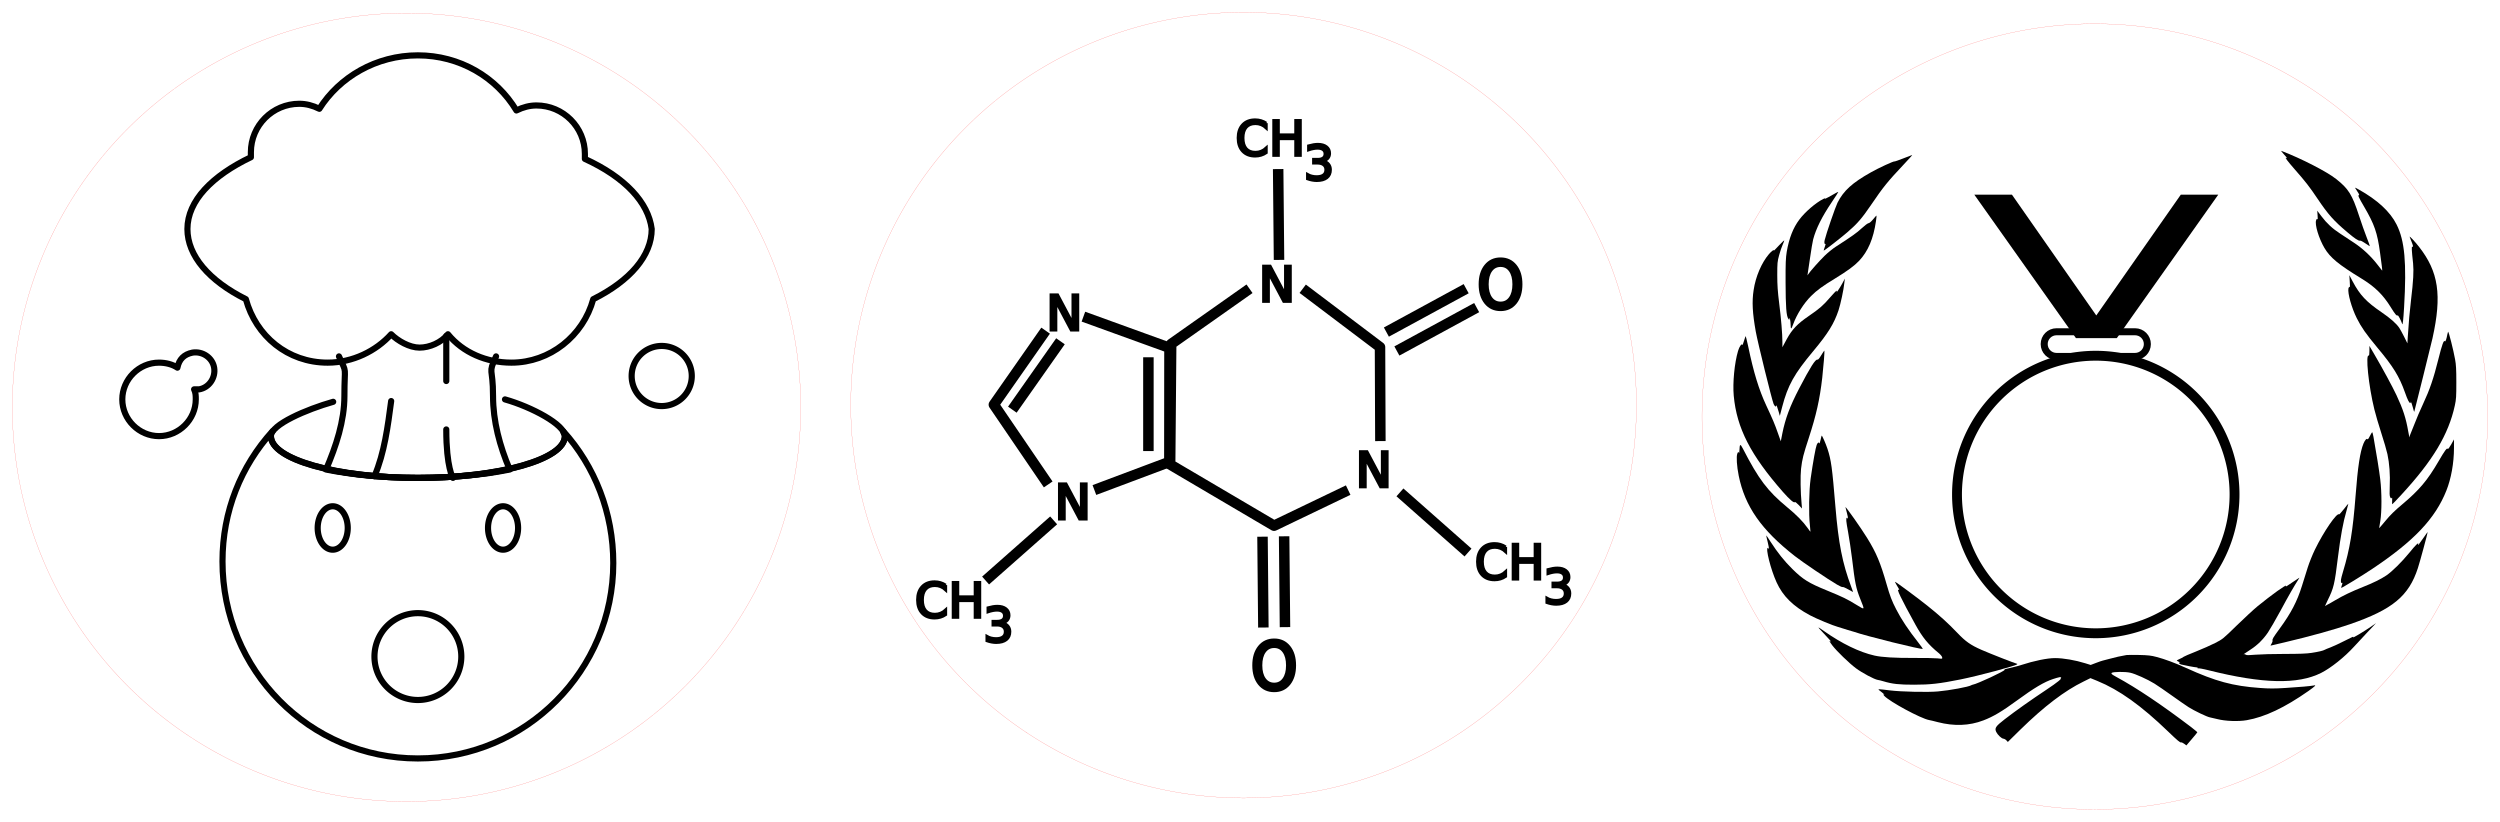 <?xml version="1.0" encoding="UTF-8" standalone="no"?>
<!-- Created with Inkscape (http://www.inkscape.org/) -->

<svg
   xmlns:dc="http://purl.org/dc/elements/1.1/"
   xmlns:cc="http://creativecommons.org/ns#"
   xmlns:rdf="http://www.w3.org/1999/02/22-rdf-syntax-ns#"
   xmlns:svg="http://www.w3.org/2000/svg"
   xmlns="http://www.w3.org/2000/svg"
   xmlns:sodipodi="http://sodipodi.sourceforge.net/DTD/sodipodi-0.dtd"
   xmlns:inkscape="http://www.inkscape.org/namespaces/inkscape"
   id="svg11097"
   version="1.1"
   viewBox="0 0 203.73 66.968"
   height="66.968mm"
   width="203.73mm"
   inkscape:version="0.92.3 (2405546, 2018-03-11)"
   sodipodi:docname="trio.svg">
  <defs
     id="defs11091" />
  <sodipodi:namedview
     inkscape:window-maximized="1"
     inkscape:window-y="-8"
     inkscape:window-x="-8"
     inkscape:window-height="705"
     inkscape:window-width="1366"
     inkscape:snap-global="false"
     showgrid="false"
     inkscape:current-layer="layer1"
     inkscape:document-units="mm"
     inkscape:cy="245.51485"
     inkscape:cx="346.91393"
     inkscape:zoom="0.9899495"
     inkscape:pageshadow="2"
     inkscape:pageopacity="0.0"
     borderopacity="1.0"
     bordercolor="#666666"
     pagecolor="#ffffff"
     id="base"
     fit-margin-left="1"
     fit-margin-top="1"
     fit-margin-right="1"
     fit-margin-bottom="1" />
  <g
     inkscape:label="Calque 1"
     inkscape:groupmode="layer"
     id="layer1"
     transform="translate(69.973,-231.938)"
     style="display:inline">
    <path
       style="opacity:1;fill:none;fill-opacity:1;stroke:#000000;stroke-width:0.854;stroke-linecap:butt;stroke-linejoin:round;stroke-miterlimit:4;stroke-dasharray:none;stroke-dashoffset:0;stroke-opacity:1"
       inkscape:transform-center-x="0.88154128"
       inkscape:transform-center-y="-0.0032428612"
       d="m 18.316,257.743 7.013,2.54 -0.01,9.296 -6.107,2.292 m -3.765,-0.456 -4.429,-6.5 4.218,-6.032"
       id="path11646"
       inkscape:connector-curvature="0"
       sodipodi:nodetypes="ccccccc" />
    <path
       style="opacity:1;fill:none;fill-opacity:1;stroke:#000000;stroke-width:0.854;stroke-linecap:butt;stroke-linejoin:round;stroke-miterlimit:4;stroke-dasharray:none;stroke-dashoffset:0;stroke-opacity:1"
       d="m 36.188,255.469 6.299,4.757 0.03,7.657 m -2.624,3.993 -6.041,2.901 -8.467,-4.985 0.084,-9.825 6.383,-4.498"
       id="path11696"
       inkscape:connector-curvature="0"
       sodipodi:nodetypes="cccccccc" />
    <g
       aria-label="N"
       style="font-style:normal;font-variant:normal;font-weight:normal;font-stretch:normal;font-size:3.915px;line-height:1.25;font-family:sans-serif;-inkscape-font-specification:sans-serif;letter-spacing:0px;word-spacing:0px;fill:#000000;fill-opacity:1;stroke:#000000;stroke-width:0.256;stroke-miterlimit:4;stroke-dasharray:none;stroke-opacity:1"
       id="text11705">
      <path
         d="m 33.009,253.636 h 0.52 l 1.265,2.388 v -2.388 h 0.375 v 2.854 h -0.52 l -1.265,-2.388 v 2.388 h -0.375 z"
         style="fill:#000000;fill-opacity:1;stroke:#000000;stroke-width:0.256;stroke-miterlimit:4;stroke-dasharray:none;stroke-opacity:1"
         id="path6960"
         inkscape:connector-curvature="0" />
    </g>
    <g
       aria-label="N"
       style="font-style:normal;font-variant:normal;font-weight:normal;font-stretch:normal;font-size:3.915px;line-height:1.25;font-family:sans-serif;-inkscape-font-specification:sans-serif;letter-spacing:0px;word-spacing:0px;fill:#000000;fill-opacity:1;stroke:#000000;stroke-width:0.256;stroke-miterlimit:4;stroke-dasharray:none;stroke-opacity:1"
       id="text11705-4">
      <path
         d="m 40.899,268.752 h 0.52 l 1.265,2.388 v -2.388 h 0.375 v 2.854 H 42.539 l -1.265,-2.388 v 2.388 h -0.375 z"
         style="fill:#000000;fill-opacity:1;stroke:#000000;stroke-width:0.256;stroke-miterlimit:4;stroke-dasharray:none;stroke-opacity:1"
         id="path6963"
         inkscape:connector-curvature="0" />
    </g>
    <path
       style="fill:none;stroke:#000000;stroke-width:0.854;stroke-linecap:butt;stroke-linejoin:miter;stroke-miterlimit:4;stroke-dasharray:none;stroke-opacity:1"
       d="m 43.006,259 6.502,-3.536"
       id="path11725"
       inkscape:connector-curvature="0" />
    <path
       style="fill:none;stroke:#000000;stroke-width:0.854;stroke-linecap:butt;stroke-linejoin:miter;stroke-miterlimit:4;stroke-dasharray:none;stroke-opacity:1"
       d="m 43.861,260.54 6.502,-3.536"
       id="path11725-1"
       inkscape:connector-curvature="0" />
    <g
       id="flowRoot11742"
       style="font-style:normal;font-variant:normal;font-weight:normal;font-stretch:normal;font-size:17.333px;line-height:1.25;font-family:sans-serif;-inkscape-font-specification:sans-serif;letter-spacing:0px;word-spacing:0px;fill:#000000;fill-opacity:1;stroke:#000000;stroke-width:1.134;stroke-miterlimit:4;stroke-dasharray:none;stroke-opacity:1"
       transform="matrix(0.278,0,0,0.307,23.313,249.48)"
       aria-label="O ">
      <path
         inkscape:connector-curvature="0"
         id="path872"
         d="m 104.311,13.152 q -1.862,0 -2.962,1.388 -1.092,1.388 -1.092,3.783 0,2.387 1.092,3.775 1.1,1.388 2.962,1.388 1.862,0 2.945,-1.388 1.092,-1.388 1.092,-3.775 0,-2.395 -1.092,-3.783 -1.083,-1.388 -2.945,-1.388 z m 0,-1.388 q 2.658,0 4.249,1.786 1.591,1.777 1.591,4.773 0,2.988 -1.591,4.773 -1.591,1.777 -4.249,1.777 -2.666,0 -4.266,-1.777 -1.591,-1.777 -1.591,-4.773 0,-2.996 1.591,-4.773 1.6,-1.786 4.266,-1.786 z" />
    </g>
    <path
       style="fill:none;stroke:#000000;stroke-width:0.854;stroke-linecap:butt;stroke-linejoin:miter;stroke-miterlimit:4;stroke-dasharray:none;stroke-opacity:1"
       d="m 44.111,272.064 5.547,4.901"
       id="path11725-7"
       inkscape:connector-curvature="0" />
    <g
       id="flowRoot11758"
       style="font-style:normal;font-variant:normal;font-weight:normal;font-stretch:normal;font-size:17.333px;line-height:1.25;font-family:sans-serif;-inkscape-font-specification:sans-serif;letter-spacing:0px;word-spacing:0px;fill:#000000;fill-opacity:1;stroke:#000000;stroke-width:1.002;stroke-miterlimit:4;stroke-dasharray:none;stroke-opacity:1"
       transform="matrix(0.226,0,0,0.226,27.035,250.056)"
       aria-label="CH">
      <path
         inkscape:connector-curvature="0"
         id="path888"
         d="m 113.695,117.013 v 1.803 q -0.863,-0.804 -1.845,-1.202 -0.973,-0.398 -2.074,-0.398 -2.167,0 -3.318,1.329 -1.151,1.32 -1.151,3.826 0,2.497 1.151,3.826 1.151,1.32 3.318,1.32 1.1,0 2.074,-0.398 0.982,-0.398 1.845,-1.202 v 1.786 q -0.897,0.609 -1.904,0.914 -0.999,0.305 -2.116,0.305 -2.869,0 -4.52,-1.752 -1.65,-1.76 -1.65,-4.799 0,-3.047 1.65,-4.799 1.65,-1.76 4.52,-1.76 1.134,0 2.133,0.305 1.007,0.296 1.887,0.897 z" />
      <path
         inkscape:connector-curvature="0"
         id="path890"
         d="m 116.352,116.04 h 1.71 v 5.18 h 6.212 v -5.18 h 1.71 v 12.636 h -1.71 v -6.018 h -6.212 v 6.018 h -1.71 z" />
    </g>
    <g
       aria-label="3"
       style="font-style:normal;font-variant:normal;font-weight:normal;font-stretch:normal;font-size:3.915px;line-height:1.25;font-family:sans-serif;-inkscape-font-specification:sans-serif;letter-spacing:0px;word-spacing:0px;fill:#000000;fill-opacity:1;stroke:#000000;stroke-width:0.226;stroke-miterlimit:4;stroke-dasharray:none;stroke-opacity:1"
       id="text11768">
      <path
         d="m 57.371,279.592 q 0.277,0.059 0.432,0.247 0.157,0.187 0.157,0.463 0,0.422 -0.291,0.654 -0.291,0.231 -0.826,0.231 -0.18,0 -0.371,-0.036 -0.189,-0.034 -0.392,-0.105 v -0.373 q 0.161,0.094 0.352,0.141 0.191,0.048 0.4,0.048 0.363,0 0.552,-0.143 0.191,-0.143 0.191,-0.417 0,-0.252 -0.178,-0.394 -0.176,-0.143 -0.491,-0.143 h -0.333 v -0.317 h 0.348 q 0.285,0 0.436,-0.113 0.151,-0.115 0.151,-0.329 0,-0.22 -0.157,-0.336 Q 57.197,278.55 56.907,278.55 q -0.159,0 -0.34,0.034 -0.182,0.034 -0.4,0.107 v -0.344 q 0.22,-0.061 0.411,-0.092 0.193,-0.031 0.363,-0.031 0.44,0 0.696,0.201 0.256,0.199 0.256,0.539 0,0.237 -0.136,0.401 -0.136,0.162 -0.386,0.226 z"
         style="stroke:#000000;stroke-width:0.226;stroke-miterlimit:4;stroke-dasharray:none;stroke-opacity:1"
         id="path6969"
         inkscape:connector-curvature="0" />
    </g>
    <path
       style="fill:none;stroke:#000000;stroke-width:0.854;stroke-linecap:butt;stroke-linejoin:miter;stroke-miterlimit:4;stroke-dasharray:none;stroke-opacity:1"
       d="m 32.981,283.076 -0.07,-7.402"
       id="path11725-4"
       inkscape:connector-curvature="0" />
    <path
       style="fill:none;stroke:#000000;stroke-width:0.854;stroke-linecap:butt;stroke-linejoin:miter;stroke-miterlimit:4;stroke-dasharray:none;stroke-opacity:1"
       d="m 34.743,283.044 -0.07,-7.402"
       id="path11725-1-9"
       inkscape:connector-curvature="0" />
    <g
       id="flowRoot11742-6"
       style="font-style:normal;font-variant:normal;font-weight:normal;font-stretch:normal;font-size:17.333px;line-height:1.25;font-family:sans-serif;-inkscape-font-specification:sans-serif;letter-spacing:0px;word-spacing:0px;fill:#000000;fill-opacity:1;stroke:#000000;stroke-width:1.134;stroke-miterlimit:4;stroke-dasharray:none;stroke-opacity:1"
       transform="matrix(0.278,0,0,0.307,4.866,280.534)"
       aria-label="O ">
      <path
         inkscape:connector-curvature="0"
         id="path885"
         d="m 104.311,13.152 q -1.862,0 -2.962,1.388 -1.092,1.388 -1.092,3.783 0,2.387 1.092,3.775 1.1,1.388 2.962,1.388 1.862,0 2.945,-1.388 1.092,-1.388 1.092,-3.775 0,-2.395 -1.092,-3.783 -1.083,-1.388 -2.945,-1.388 z m 0,-1.388 q 2.658,0 4.249,1.786 1.591,1.777 1.591,4.773 0,2.988 -1.591,4.773 -1.591,1.777 -4.249,1.777 -2.666,0 -4.266,-1.777 -1.591,-1.777 -1.591,-4.773 0,-2.996 1.591,-4.773 1.6,-1.786 4.266,-1.786 z" />
    </g>
    <g
       id="flowRoot11758-7"
       style="font-style:normal;font-variant:normal;font-weight:normal;font-stretch:normal;font-size:17.333px;line-height:1.25;font-family:sans-serif;-inkscape-font-specification:sans-serif;letter-spacing:0px;word-spacing:0px;fill:#000000;fill-opacity:1;stroke:#000000;stroke-width:1.002;stroke-miterlimit:4;stroke-dasharray:none;stroke-opacity:1"
       transform="matrix(0.226,0,0,0.226,7.527,215.526)"
       aria-label="CH">
      <path
         inkscape:connector-curvature="0"
         id="path875"
         d="m 113.695,117.013 v 1.803 q -0.863,-0.804 -1.845,-1.202 -0.973,-0.398 -2.074,-0.398 -2.167,0 -3.318,1.329 -1.151,1.32 -1.151,3.826 0,2.497 1.151,3.826 1.151,1.32 3.318,1.32 1.1,0 2.074,-0.398 0.982,-0.398 1.845,-1.202 v 1.786 q -0.897,0.609 -1.904,0.914 -0.999,0.305 -2.116,0.305 -2.869,0 -4.52,-1.752 -1.65,-1.76 -1.65,-4.799 0,-3.047 1.65,-4.799 1.65,-1.76 4.52,-1.76 1.134,0 2.133,0.305 1.007,0.296 1.887,0.897 z" />
      <path
         inkscape:connector-curvature="0"
         id="path877"
         d="m 116.352,116.04 h 1.71 v 5.18 h 6.212 v -5.18 h 1.71 v 12.636 h -1.71 v -6.018 h -6.212 v 6.018 h -1.71 z" />
    </g>
    <g
       aria-label="3"
       style="font-style:normal;font-variant:normal;font-weight:normal;font-stretch:normal;font-size:3.915px;line-height:1.25;font-family:sans-serif;-inkscape-font-specification:sans-serif;letter-spacing:0px;word-spacing:0px;fill:#000000;fill-opacity:1;stroke:#000000;stroke-width:0.226;stroke-miterlimit:4;stroke-dasharray:none;stroke-opacity:1"
       id="text11768-2">
      <path
         d="m 37.863,245.062 q 0.277,0.059 0.432,0.247 0.157,0.187 0.157,0.463 0,0.422 -0.291,0.654 -0.291,0.231 -0.826,0.231 -0.18,0 -0.371,-0.036 -0.189,-0.034 -0.392,-0.105 v -0.373 q 0.161,0.094 0.352,0.141 0.191,0.048 0.4,0.048 0.363,0 0.552,-0.143 0.191,-0.143 0.191,-0.417 0,-0.252 -0.178,-0.394 -0.176,-0.143 -0.491,-0.143 h -0.333 v -0.317 h 0.348 q 0.285,0 0.436,-0.113 0.151,-0.115 0.151,-0.329 0,-0.22 -0.157,-0.336 -0.155,-0.119 -0.445,-0.119 -0.159,0 -0.34,0.034 -0.182,0.034 -0.4,0.107 v -0.344 q 0.22,-0.061 0.411,-0.092 0.193,-0.031 0.363,-0.031 0.44,0 0.696,0.201 0.256,0.199 0.256,0.539 0,0.237 -0.136,0.401 -0.136,0.162 -0.386,0.226 z"
         style="stroke:#000000;stroke-width:0.226;stroke-miterlimit:4;stroke-dasharray:none;stroke-opacity:1"
         id="path6972"
         inkscape:connector-curvature="0" />
    </g>
    <path
       style="fill:none;stroke:#000000;stroke-width:0.854;stroke-linecap:butt;stroke-linejoin:miter;stroke-miterlimit:4;stroke-dasharray:none;stroke-opacity:1"
       d="m 34.257,253.118 -0.07,-7.402"
       id="path11725-1-9-8"
       inkscape:connector-curvature="0" />
    <g
       aria-label="N"
       style="font-style:normal;font-variant:normal;font-weight:normal;font-stretch:normal;font-size:3.915px;line-height:1.25;font-family:sans-serif;-inkscape-font-specification:sans-serif;letter-spacing:0px;word-spacing:0px;fill:#000000;fill-opacity:1;stroke:#000000;stroke-width:0.256;stroke-miterlimit:4;stroke-dasharray:none;stroke-opacity:1"
       id="text11705-0">
      <path
         d="m 15.688,255.976 h 0.52 l 1.265,2.388 v -2.388 h 0.375 v 2.854 h -0.52 l -1.265,-2.388 v 2.388 h -0.375 z"
         style="fill:#000000;fill-opacity:1;stroke:#000000;stroke-width:0.256;stroke-miterlimit:4;stroke-dasharray:none;stroke-opacity:1"
         id="path6957"
         inkscape:connector-curvature="0" />
    </g>
    <g
       aria-label="N"
       style="font-style:normal;font-variant:normal;font-weight:normal;font-stretch:normal;font-size:3.915px;line-height:1.25;font-family:sans-serif;-inkscape-font-specification:sans-serif;letter-spacing:0px;word-spacing:0px;fill:#000000;fill-opacity:1;stroke:#000000;stroke-width:0.256;stroke-miterlimit:4;stroke-dasharray:none;stroke-opacity:1"
       id="text11705-6">
      <path
         d="m 16.372,271.376 h 0.52 l 1.265,2.388 v -2.388 h 0.375 v 2.854 h -0.52 l -1.265,-2.388 v 2.388 h -0.375 z"
         style="fill:#000000;fill-opacity:1;stroke:#000000;stroke-width:0.256;stroke-miterlimit:4;stroke-dasharray:none;stroke-opacity:1"
         id="path14801"
         inkscape:connector-curvature="0" />
    </g>
    <path
       style="fill:none;stroke:#000000;stroke-width:0.854;stroke-linecap:butt;stroke-linejoin:miter;stroke-miterlimit:4;stroke-dasharray:none;stroke-opacity:1"
       d="m 15.891,274.345 -5.547,4.901"
       id="path11725-7-1"
       inkscape:connector-curvature="0" />
    <g
       id="flowRoot11758-6"
       style="font-style:normal;font-variant:normal;font-weight:normal;font-stretch:normal;font-size:17.333px;line-height:1.25;font-family:sans-serif;-inkscape-font-specification:sans-serif;letter-spacing:0px;word-spacing:0px;display:inline;fill:#000000;fill-opacity:1;stroke:#000000;stroke-width:1.002;stroke-miterlimit:4;stroke-dasharray:none;stroke-opacity:1"
       transform="matrix(0.226,0,0,0.226,-18.597,253.171)"
       aria-label="CH">
      <path
         inkscape:connector-curvature="0"
         id="path880"
         d="m 113.695,117.013 v 1.803 q -0.863,-0.804 -1.845,-1.202 -0.973,-0.398 -2.074,-0.398 -2.167,0 -3.318,1.329 -1.151,1.32 -1.151,3.826 0,2.497 1.151,3.826 1.151,1.32 3.318,1.32 1.1,0 2.074,-0.398 0.982,-0.398 1.845,-1.202 v 1.786 q -0.897,0.609 -1.904,0.914 -0.999,0.305 -2.116,0.305 -2.869,0 -4.52,-1.752 -1.65,-1.76 -1.65,-4.799 0,-3.047 1.65,-4.799 1.65,-1.76 4.52,-1.76 1.134,0 2.133,0.305 1.007,0.296 1.887,0.897 z" />
      <path
         inkscape:connector-curvature="0"
         id="path882"
         d="m 116.352,116.04 h 1.71 v 5.18 h 6.212 v -5.18 h 1.71 v 12.636 h -1.71 v -6.018 h -6.212 v 6.018 h -1.71 z" />
    </g>
    <g
       aria-label="3"
       style="font-style:normal;font-variant:normal;font-weight:normal;font-stretch:normal;font-size:3.915px;line-height:1.25;font-family:sans-serif;-inkscape-font-specification:sans-serif;letter-spacing:0px;word-spacing:0px;display:inline;fill:#000000;fill-opacity:1;stroke:#000000;stroke-width:0.226;stroke-miterlimit:4;stroke-dasharray:none;stroke-opacity:1"
       id="text11768-4">
      <path
         d="m 11.739,282.707 q 0.277,0.059 0.432,0.247 0.157,0.187 0.157,0.463 0,0.422 -0.291,0.654 -0.291,0.231 -0.826,0.231 -0.18,0 -0.371,-0.036 -0.189,-0.034 -0.392,-0.105 v -0.373 q 0.161,0.094 0.352,0.141 0.191,0.048 0.4,0.048 0.363,0 0.552,-0.143 0.191,-0.143 0.191,-0.417 0,-0.252 -0.178,-0.394 -0.176,-0.143 -0.491,-0.143 h -0.333 v -0.317 h 0.348 q 0.285,0 0.436,-0.113 0.151,-0.115 0.151,-0.329 0,-0.22 -0.157,-0.336 -0.155,-0.119 -0.445,-0.119 -0.159,0 -0.34,0.034 -0.182,0.034 -0.4,0.107 v -0.344 q 0.22,-0.061 0.411,-0.092 0.193,-0.031 0.363,-0.031 0.44,0 0.696,0.201 0.256,0.199 0.256,0.539 0,0.237 -0.136,0.401 -0.136,0.162 -0.386,0.226 z"
         style="stroke:#000000;stroke-width:0.226;stroke-miterlimit:4;stroke-dasharray:none;stroke-opacity:1"
         id="path6966"
         inkscape:connector-curvature="0" />
    </g>
    <path
       style="display:inline;fill:none;stroke:#000000;stroke-width:0.854;stroke-linecap:butt;stroke-linejoin:miter;stroke-miterlimit:4;stroke-dasharray:none;stroke-opacity:1"
       d="m 12.525,265.323 3.922,-5.574"
       id="path11920"
       inkscape:connector-curvature="0" />
    <path
       style="display:inline;fill:none;stroke:#000000;stroke-width:0.854;stroke-linecap:butt;stroke-linejoin:miter;stroke-miterlimit:4;stroke-dasharray:none;stroke-opacity:1"
       d="m 23.613,261.053 v 7.643"
       id="path11924"
       inkscape:connector-curvature="0" />
    <path
       style="opacity:1;fill:none;fill-opacity:1;stroke:#ff0000;stroke-width:0.01;stroke-linecap:butt;stroke-linejoin:round;stroke-miterlimit:4;stroke-dasharray:none;stroke-dashoffset:0;stroke-opacity:1"
       d="M 63.383,264.955 A 32.012,32.012 0 0 1 31.37,296.967 32.012,32.012 0 0 1 -0.642,264.955 32.012,32.012 0 0 1 31.37,232.943 32.012,32.012 0 0 1 63.383,264.955 Z"
       id="path11977"
       inkscape:connector-curvature="0" />
    <g
       id="g12756"
       transform="matrix(0.265,0,0,0.265,-62.225,287.547)">
      <path
         class="st4"
         d="m 143.949,-77.27 c 0,0.514 0.514,1.027 0.514,1.541 0,7.19 -20.029,12.839 -45.194,12.839 -25.165,0 -45.194,-5.649 -45.194,-12.839 0,-0.514 0,-1.027 0.514,-1.541 -9.758,10.785 -15.407,24.651 -15.407,40.058 0,33.382 26.705,60.601 60.087,60.601 33.382,0 60.087,-27.219 60.087,-60.087 0,-15.407 -5.649,-29.787 -15.407,-40.572 z"
         id="path12111"
         inkscape:connector-curvature="0"
         style="display:inline;fill:none;stroke:#000000;stroke-width:1.89;stroke-linecap:round;stroke-linejoin:round;stroke-miterlimit:10;stroke-dasharray:none" />
      <path
         style="fill:none;stroke:#000000;stroke-width:1.89;stroke-linecap:round;stroke-linejoin:round;stroke-miterlimit:10;stroke-dasharray:none"
         d="m 77.699,-47.483 a 4.622,6.676 0 0 1 -4.622,6.676 4.622,6.676 0 0 1 -4.622,-6.676 4.622,6.676 0 0 1 4.622,-6.676 4.622,6.676 0 0 1 4.622,6.676 z"
         id="XMLID_2306_"
         inkscape:connector-curvature="0" />
      <path
         style="display:inline;fill:none;stroke:#000000;stroke-width:1.89;stroke-linecap:round;stroke-linejoin:round;stroke-miterlimit:10;stroke-dasharray:none"
         d="m 130.083,-47.483 a 4.622,6.676 0 0 1 -4.622,6.676 4.622,6.676 0 0 1 -4.622,-6.676 4.622,6.676 0 0 1 4.622,-6.676 4.622,6.676 0 0 1 4.622,6.676 z"
         id="XMLID_88_"
         inkscape:connector-curvature="0" />
      <path
         style="display:inline;fill:none;stroke:#000000;stroke-width:1.89;stroke-linecap:round;stroke-linejoin:round;stroke-miterlimit:10;stroke-dasharray:none"
         d="M 112.622,-7.938 A 13.353,13.353 0 0 1 99.269,5.415 13.353,13.353 0 0 1 85.916,-7.938 13.353,13.353 0 0 1 99.269,-21.291 13.353,13.353 0 0 1 112.622,-7.938 Z"
         id="XMLID_87_"
         inkscape:connector-curvature="0" />
      <path
         style="display:inline;fill:none;stroke:#000000;stroke-width:1.89;stroke-linecap:round;stroke-linejoin:round;stroke-miterlimit:10;stroke-dasharray:none"
         d="m 183.494,-94.217 a 9.244,9.244 0 0 1 -9.244,9.244 9.244,9.244 0 0 1 -9.244,-9.244 9.244,9.244 0 0 1 9.244,-9.244 9.244,9.244 0 0 1 9.244,9.244 z"
         id="XMLID_86_"
         inkscape:connector-curvature="0" />
      <path
         id="XMLID_85_"
         class="st35"
         d="m 29.938,-101.407 c -2.568,0.514 -4.109,2.054 -4.622,4.622 -1.541,-1.027 -3.595,-1.541 -5.649,-1.541 -6.163,0 -11.298,5.136 -11.298,11.298 0,6.163 5.136,11.298 11.298,11.298 6.163,0 11.298,-5.136 11.298,-11.298 0,-1.027 0,-2.054 -0.514,-3.081 0.514,0 1.027,0 1.541,0 3.081,-0.514 5.136,-3.595 4.622,-6.676 -0.514,-3.081 -3.595,-5.136 -6.676,-4.622 z"
         inkscape:connector-curvature="0"
         style="display:inline;fill:none;stroke:#000000;stroke-width:1.89;stroke-linecap:round;stroke-linejoin:round;stroke-miterlimit:10;stroke-dasharray:none" />
      <path
         sodipodi:nodetypes="csssc"
         inkscape:connector-curvature="0"
         id="XMLID_80_"
         d="m 126.056,-87.023 c 8.178,2.323 18.407,7.749 18.407,11.294 0,7.091 -20.234,12.839 -45.194,12.839 -24.96,0 -45.194,-5.748 -45.194,-12.839 0,-3.545 10.967,-8.232 19.146,-10.556"
         style="display:inline;fill:none;stroke:#000000;stroke-width:1.89;stroke-linecap:round;stroke-linejoin:round;stroke-miterlimit:10;stroke-dasharray:none" />
      <path
         sodipodi:nodetypes="cscscsc"
         class="st37"
         d="m 75.004,-100.247 c 2.568,5.649 1.668,2.435 1.668,12.193 0,7.703 -2.568,15.407 -5.649,22.597 7.703,1.541 17.461,2.568 28.246,2.568 10.785,0 20.543,-1.027 28.246,-2.568 -3.081,-7.19 -5.136,-14.893 -5.136,-22.597 0,-9.244 -1.639,-6.544 0.929,-12.193"
         id="path12121"
         inkscape:connector-curvature="0"
         style="display:inline;fill:none;stroke:#000000;stroke-width:1.89;stroke-linecap:round;stroke-linejoin:round;stroke-miterlimit:10;stroke-dasharray:none" />
      <path
         class="st4"
         d="m 150.626,-160.981 c 0,-0.514 0,-1.027 0,-1.541 0,-8.217 -6.676,-14.893 -14.893,-14.893 -2.054,0 -4.109,0.514 -6.163,1.541 -6.163,-10.271 -17.461,-16.948 -30.3,-16.948 -12.839,0 -24.138,6.676 -30.3,16.434 -2.054,-1.027 -4.109,-1.541 -6.163,-1.541 -8.217,0 -14.893,6.676 -14.893,14.893 0,0.514 0,1.027 0,1.541 -11.812,5.649 -19.516,13.353 -19.516,22.083 0,8.217 6.676,15.921 17.975,21.57 3.081,11.298 12.839,19.516 25.165,19.516 7.703,0 14.893,-3.595 19.516,-8.731 2.054,2.054 5.649,4.109 8.731,4.109 3.081,0 6.676,-1.541 8.731,-4.109 4.622,5.649 11.812,8.731 19.516,8.731 11.812,0 22.083,-8.217 25.165,-19.516 11.298,-5.649 17.975,-13.353 17.975,-21.57 -1.027,-8.217 -8.217,-15.921 -20.543,-21.57 z"
         id="path12126"
         inkscape:connector-curvature="0"
         style="display:inline;fill:none;stroke:#000000;stroke-width:1.89;stroke-linecap:round;stroke-linejoin:round;stroke-miterlimit:10;stroke-dasharray:none" />
      <path
         id="XMLID_78_"
         class="st35"
         d="m 85.916,-63.403 c 3.081,-7.19 4.109,-15.407 5.136,-23.11"
         inkscape:connector-curvature="0"
         style="display:inline;fill:none;stroke:#000000;stroke-width:1.89;stroke-linecap:round;stroke-linejoin:round;stroke-miterlimit:10;stroke-dasharray:none" />
      <path
         id="XMLID_77_"
         class="st35"
         d="m 110.054,-62.89 c 0,0 -2.054,-3.081 -2.054,-14.893"
         inkscape:connector-curvature="0"
         style="display:inline;fill:none;stroke:#000000;stroke-width:1.89;stroke-linecap:round;stroke-linejoin:round;stroke-miterlimit:10;stroke-dasharray:none" />
      <path
         style="display:inline;fill:none;stroke:#000000;stroke-width:1.89;stroke-linecap:round;stroke-linejoin:round;stroke-miterlimit:10;stroke-dasharray:none"
         d="m 108,-106.543 v 13.866"
         id="XMLID_76_"
         inkscape:connector-curvature="0" />
    </g>
    <path
       style="opacity:1;fill:none;fill-opacity:1;stroke:#ff0000;stroke-width:0.01;stroke-linecap:butt;stroke-linejoin:round;stroke-miterlimit:10;stroke-dasharray:none;stroke-dashoffset:0;stroke-opacity:1"
       d="m -4.719,265.133 a 32.124,32.124 0 0 1 -32.124,32.124 32.124,32.124 0 0 1 -32.124,-32.124 32.124,32.124 0 0 1 32.124,-32.124 32.124,32.124 0 0 1 32.124,32.124 z"
       id="path12742"
       inkscape:connector-curvature="0" />
    <path
       style="display:inline;opacity:1;fill:none;fill-opacity:1;stroke:#ff0000;stroke-width:0.01;stroke-linecap:butt;stroke-linejoin:round;stroke-miterlimit:4;stroke-dasharray:none;stroke-dashoffset:0;stroke-opacity:1"
       d="M 132.752,265.889 A 32.012,32.012 0 0 1 100.74,297.901 32.012,32.012 0 0 1 68.728,265.889 32.012,32.012 0 0 1 100.74,233.877 32.012,32.012 0 0 1 132.752,265.889 Z"
       id="path11977-6"
       inkscape:connector-curvature="0" />
    <g
       id="g898"
       transform="matrix(0.353,0,0,0.353,-19.827,-55.159)">
      <g
         style="fill:#000000;stroke:none"
         id="g34"
         transform="matrix(0.016,0,0,-0.016,241.419,1022.829)">
        <path
           inkscape:connector-curvature="0"
           id="path4"
           d="m 8983,10872 c 45,-49 59,-71 36,-56 -27,16 19,-45 122,-163 155,-176 215,-253 331,-426 153,-227 233,-317 426,-480 108,-92 167,-131 186,-124 8,3 42,-14 77,-39 34,-24 64,-42 65,-41 2,2 -19,59 -46,128 -27,68 -77,210 -111,314 -98,301 -150,386 -329,527 -133,106 -505,297 -790,406 -8,3 6,-18 33,-46 z" />
        <path
           inkscape:connector-curvature="0"
           id="path6"
           d="m 3495,10810 c -66,-26 -123,-46 -127,-44 -10,7 -231,-95 -340,-157 -271,-152 -395,-265 -483,-439 -29,-58 -165,-452 -185,-539 -9,-36 -3,-64 11,-55 5,3 1,-17 -10,-45 -10,-28 -17,-51 -14,-51 11,0 234,173 338,262 144,124 211,200 346,399 173,255 238,335 466,577 74,78 131,142 126,141 -4,-1 -62,-23 -128,-49 z" />
        <path
           inkscape:connector-curvature="0"
           id="path8"
           d="m 10022,10370 c 39,-56 57,-90 48,-90 -21,0 -7,-30 75,-170 147,-252 189,-371 228,-660 25,-182 35,-260 31,-260 -1,0 -30,37 -65,83 -96,125 -217,238 -342,320 -62,41 -150,99 -197,130 -113,73 -196,150 -271,250 l -62,82 5,-69 c 4,-39 2,-63 -2,-55 -7,10 -12,6 -19,-14 -23,-59 39,-263 120,-400 82,-139 202,-238 531,-439 197,-120 316,-237 428,-419 61,-99 83,-125 98,-115 8,5 48,-72 65,-124 7,-23 16,57 27,240 38,647 9,962 -108,1195 -92,185 -279,357 -547,506 -57,32 -59,32 -43,9 z" />
        <path
           inkscape:connector-curvature="0"
           id="path10"
           d="m 2515,10307 c -22,-13 -66,-37 -98,-55 -33,-19 -56,-28 -52,-22 4,6 -8,4 -26,-6 -110,-56 -263,-188 -345,-298 -89,-118 -148,-269 -181,-462 -15,-92 -18,-162 -17,-449 1,-346 11,-478 39,-518 14,-21 15,-21 16,-2 2,43 17,-31 18,-89 1,-67 9,-65 36,9 51,142 154,305 259,409 82,82 167,144 343,251 180,110 281,184 350,257 129,137 206,319 243,571 6,43 10,80 8,82 -2,2 -23,-22 -48,-53 -28,-34 -53,-56 -67,-57 -12,-1 -56,-34 -99,-74 -70,-65 -135,-112 -374,-266 -41,-26 -113,-84 -159,-129 -79,-77 -214,-229 -240,-271 -11,-18 -11,-17 -6,10 3,17 18,122 35,235 16,113 36,230 44,261 42,157 127,328 271,541 52,78 94,142 92,144 -1,2 -21,-7 -42,-19 z" />
        <path
           inkscape:connector-curvature="0"
           id="path12"
           d="m 10800,9679 c 0,-2 11,-31 25,-64 27,-66 31,-90 14,-79 -13,7 -10,-49 11,-241 11,-110 4,-250 -30,-530 -19,-159 -34,-327 -46,-522 l -6,-102 -48,97 c -27,53 -58,110 -69,126 -43,64 -130,140 -256,226 -220,150 -312,248 -415,441 l -50,94 6,-89 c 5,-60 4,-87 -3,-83 -6,4 -13,-5 -16,-20 -13,-69 46,-280 120,-428 66,-132 134,-229 297,-425 228,-272 316,-415 398,-645 41,-115 61,-155 79,-155 6,0 7,5 3,12 -4,6 -3,8 3,5 6,-4 19,-39 29,-79 9,-40 19,-68 21,-63 11,37 239,955 263,1060 138,622 88,959 -195,1320 -56,72 -135,156 -135,144 z" />
        <path
           inkscape:connector-curvature="0"
           id="path14"
           d="m 1695,9548 c -42,-46 -74,-77 -70,-70 14,27 -32,-6 -69,-49 -107,-126 -192,-324 -221,-519 -26,-167 -17,-332 31,-600 28,-156 232,-982 257,-1043 16,-36 36,-50 38,-24 1,18 16,-20 35,-88 l 17,-60 34,130 c 82,312 173,475 449,805 212,254 299,394 364,588 30,92 74,295 84,397 l 7,60 -38,-72 c -31,-58 -100,-161 -78,-115 3,6 2,12 -4,12 -5,0 -48,-44 -95,-99 -100,-116 -151,-160 -306,-266 -165,-113 -241,-193 -318,-335 l -62,-115 v 75 c 0,118 -18,337 -47,565 -20,160 -27,255 -27,400 0,175 2,198 27,288 14,54 38,124 52,154 14,31 24,58 21,60 -2,2 -38,-34 -81,-79 z" />
        <path
           inkscape:connector-curvature="0"
           id="path16"
           d="m 11345,8273 c -12,-68 -28,-114 -36,-102 -15,25 -41,-44 -94,-258 -69,-277 -125,-441 -221,-646 -42,-89 -98,-220 -125,-292 -27,-71 -54,-138 -59,-147 -6,-10 -10,-28 -11,-40 0,-13 -9,24 -19,82 -32,188 -75,322 -169,522 -54,116 -202,389 -315,582 l -76,130 v -73 c 0,-40 -4,-70 -9,-67 -51,32 -4,-434 80,-775 16,-67 61,-220 99,-338 39,-119 79,-258 90,-309 28,-128 41,-302 33,-462 -4,-100 -3,-142 7,-159 10,-19 14,-21 22,-10 6,9 8,-3 6,-39 -2,-28 -1,-52 2,-52 3,0 62,62 132,138 454,492 679,868 770,1285 20,90 22,131 22,337 0,182 -4,257 -18,330 -25,139 -91,400 -101,400 -1,0 -6,-17 -10,-37 z" />
        <path
           inkscape:connector-curvature="0"
           id="path18"
           d="m 1218,8244 c -3,-5 -14,-38 -24,-73 -10,-36 -20,-59 -22,-52 -8,25 -43,-23 -62,-88 -51,-172 -79,-460 -62,-646 43,-466 243,-856 711,-1389 98,-111 160,-164 171,-145 4,5 28,-13 55,-42 l 48,-51 -6,68 c -16,167 -19,403 -8,504 17,144 32,202 112,447 107,328 158,554 194,868 18,160 36,387 31,392 -2,2 -22,-28 -45,-66 -27,-46 -46,-68 -55,-65 -28,11 -104,-109 -264,-416 -133,-255 -200,-435 -243,-649 l -22,-113 -42,118 c -46,131 -71,191 -169,401 -105,226 -182,476 -260,852 -18,85 -35,151 -38,145 z" />
        <path
           inkscape:connector-curvature="0"
           id="path20"
           d="m 10226,6803 c -17,-36 -30,-52 -35,-45 -10,16 -35,-11 -56,-61 -50,-120 -83,-337 -115,-757 -39,-503 -82,-766 -180,-1090 -16,-52 -29,-104 -30,-115 -4,-37 0,-56 10,-50 13,8 13,-7 0,-41 -6,-15 -9,-29 -6,-31 5,-5 301,176 453,278 596,398 904,724 1063,1125 69,172 110,401 110,614 v 125 l -41,-74 c -26,-46 -44,-69 -49,-62 -11,19 -44,-27 -133,-180 -159,-274 -278,-415 -527,-624 -103,-86 -172,-153 -237,-233 -51,-62 -93,-110 -93,-107 0,3 7,49 17,103 22,133 22,413 -1,602 -15,125 -54,367 -98,613 -7,37 -15,67 -18,67 -3,0 -18,-26 -34,-57 z" />
        <path
           inkscape:connector-curvature="0"
           id="path22"
           d="m 2301,6748 c -8,-35 -16,-57 -18,-50 -8,22 -24,13 -38,-22 -16,-39 -53,-246 -87,-483 -25,-177 -30,-513 -11,-678 5,-49 9,-91 8,-92 -1,-2 -20,23 -42,55 -67,94 -158,187 -297,301 -280,232 -408,400 -636,843 -39,75 -46,71 -50,-27 -1,-34 -4,-44 -9,-31 -6,17 -9,15 -21,-13 -17,-42 -8,-183 20,-321 90,-442 326,-780 809,-1158 108,-85 478,-335 608,-411 40,-24 77,-40 83,-36 6,3 42,-12 80,-34 39,-22 70,-39 70,-37 0,2 -12,35 -26,72 -128,340 -185,630 -229,1159 -47,567 -61,670 -114,833 -26,78 -76,192 -84,192 -2,0 -9,-28 -16,-62 z" />
        <path
           inkscape:connector-curvature="0"
           id="path24"
           d="m 9851,5749 c -35,-44 -65,-78 -68,-75 -31,31 -223,-249 -349,-508 -35,-72 -81,-186 -103,-255 -22,-69 -60,-191 -85,-271 -69,-222 -157,-391 -322,-616 -97,-133 -106,-149 -102,-172 2,-10 -5,-30 -15,-45 -10,-15 -15,-27 -12,-27 3,0 92,20 197,46 374,88 725,186 948,263 614,212 848,406 979,809 28,84 141,502 141,519 0,4 -27,-33 -61,-83 -65,-95 -86,-121 -76,-92 13,38 -36,-9 -127,-122 -109,-133 -245,-268 -331,-327 -78,-53 -192,-109 -339,-167 -170,-68 -286,-124 -404,-194 -57,-34 -106,-62 -110,-62 -3,0 -14,-8 -25,-17 -12,-11 0,20 31,82 86,173 100,229 147,615 38,307 77,517 124,675 16,55 28,101 27,102 -2,2 -31,-33 -65,-78 z" />
        <path
           inkscape:connector-curvature="0"
           id="path26"
           d="m 2660,5777 c 0,-4 9,-41 21,-83 11,-41 18,-78 15,-81 -3,-4 -6,-1 -6,6 0,7 -4,9 -10,6 -15,-10 -12,-44 19,-213 16,-86 41,-256 56,-377 42,-354 57,-427 118,-580 67,-169 71,-162 -52,-88 -146,89 -191,111 -427,208 -267,109 -345,158 -500,310 -120,119 -211,233 -318,398 -30,48 -57,87 -59,87 -2,0 7,-42 20,-92 12,-51 21,-97 19,-103 -3,-5 -5,-4 -5,3 -1,6 -5,12 -11,12 -37,0 42,-313 126,-497 91,-200 240,-347 485,-477 92,-49 328,-147 399,-166 25,-7 54,-16 65,-20 11,-4 47,-16 80,-25 33,-9 71,-21 85,-25 173,-61 982,-262 996,-247 2,2 -25,39 -59,83 -151,192 -250,341 -325,487 -62,119 -91,196 -137,357 -90,316 -150,459 -283,674 -87,141 -312,461 -312,443 z" />
        <path
           inkscape:connector-curvature="0"
           id="path28"
           d="m 9125,4704 c -97,-68 -120,-81 -110,-64 24,38 -210,-129 -410,-293 -55,-45 -190,-170 -300,-277 -194,-190 -204,-198 -310,-252 -61,-31 -187,-87 -280,-124 -94,-37 -172,-71 -175,-75 -3,-5 -27,-18 -53,-29 -26,-12 -47,-23 -47,-25 0,-3 15,-12 33,-20 17,-8 24,-13 14,-10 -12,3 -17,1 -15,-7 3,-7 16,-16 29,-20 41,-11 203,-42 226,-42 11,-1 19,-5 15,-10 -3,-5 1,-7 10,-4 8,3 75,-9 149,-28 777,-195 1286,-207 1622,-38 141,71 338,228 476,380 30,32 113,122 185,199 l 131,139 -80,-55 c -95,-66 -259,-164 -250,-149 10,16 3,13 -127,-53 -68,-35 -157,-76 -198,-92 -41,-15 -79,-31 -85,-35 -19,-13 -93,-30 -191,-45 -70,-11 -183,-15 -389,-15 -159,0 -347,-5 -417,-11 -100,-9 -131,-9 -142,0 -8,7 -21,10 -28,6 -17,-8 9,10 100,70 94,60 181,146 248,245 28,41 111,185 184,319 116,216 196,354 254,444 10,15 17,27 15,27 -2,0 -40,-25 -84,-56 z" />
        <path
           inkscape:connector-curvature="0"
           id="path30"
           d="m 3393,4663 c 41,-65 51,-87 36,-78 -40,25 30,-121 239,-500 104,-189 188,-291 340,-415 23,-19 45,-46 47,-58 4,-24 4,-24 -68,-16 -40,4 -191,7 -337,6 -281,-1 -464,10 -570,34 -218,49 -473,173 -730,354 -99,70 -101,69 -25,-11 93,-98 144,-156 123,-140 -29,22 -21,1 23,-57 60,-79 240,-254 339,-328 88,-66 267,-162 317,-169 15,-2 51,-11 78,-19 132,-40 227,-50 445,-50 233,0 365,15 665,75 269,54 825,203 825,222 0,4 -5,7 -11,7 -14,0 -391,148 -509,200 -154,68 -227,119 -345,243 -139,145 -246,242 -425,386 -144,116 -462,351 -474,351 -3,0 4,-17 17,-37 z" />
        <path
           inkscape:connector-curvature="0"
           id="path32"
           d="m 6715,3644 c -60,-9 -181,-36 -250,-56 -38,-11 -79,-22 -92,-24 -12,-2 -57,-18 -99,-34 l -76,-29 -77,24 c -144,45 -316,75 -436,75 -114,0 -303,-39 -490,-100 -33,-11 -91,-26 -130,-35 -98,-21 -115,-26 -110,-35 9,-15 -396,-204 -459,-214 -6,-1 -16,-4 -21,-8 -37,-23 -309,-74 -479,-89 -148,-14 -534,-5 -696,15 -63,9 -128,15 -144,16 -28,0 -28,-1 18,-35 43,-33 62,-56 34,-39 -7,4 -2,-5 11,-20 78,-85 528,-328 648,-350 15,-2 72,-16 125,-30 236,-61 455,-53 658,25 140,53 272,131 484,287 248,181 393,268 522,310 77,26 135,37 114,23 -8,-6 -11,-11 -7,-11 30,0 -39,-57 -203,-166 -223,-148 -442,-303 -604,-428 -129,-100 -146,-126 -121,-181 21,-43 77,-96 104,-98 12,-1 31,-11 43,-24 l 21,-23 181,178 c 343,336 641,562 910,693 l 101,50 98,-40 c 316,-129 633,-355 1022,-730 136,-131 174,-163 189,-158 6,3 25,-6 43,-19 l 32,-24 78,91 c 43,50 79,94 80,98 1,3 -40,37 -90,76 -429,325 -783,563 -1080,724 -64,35 -76,45 -66,57 14,17 192,20 268,3 71,-15 251,-96 349,-157 46,-29 161,-107 255,-175 95,-68 202,-142 238,-165 81,-52 268,-141 306,-147 15,-3 64,-14 108,-25 115,-30 303,-37 425,-16 262,46 547,181 890,421 100,71 119,90 78,80 -43,-9 -213,-24 -410,-36 -154,-10 -235,-10 -367,0 -392,28 -640,95 -1071,291 -154,70 -305,126 -420,156 -78,21 -123,26 -250,29 -85,2 -168,1 -185,-1 z" />
      </g>
      <path
         style="opacity:1;fill:none;fill-opacity:1;stroke:#000000;stroke-width:2.278;stroke-linecap:butt;stroke-linejoin:round;stroke-miterlimit:4;stroke-dasharray:none;stroke-dashoffset:0;stroke-opacity:1"
         d="m 373.799,927.464 a 32.035,32.035 0 0 1 -32.035,32.035 32.035,32.035 0 0 1 -32.035,-32.035 32.035,32.035 0 0 1 32.035,-32.035 32.035,32.035 0 0 1 32.035,32.035 z"
         id="path853"
         inkscape:connector-curvature="0" />
      <path
         style="opacity:1;fill:none;fill-opacity:1;stroke:#000000;stroke-width:1.622;stroke-linecap:butt;stroke-linejoin:round;stroke-miterlimit:4;stroke-dasharray:none;stroke-dashoffset:0;stroke-opacity:1"
         d="m 332.706,889.893 h 18.118 c 1.579,0 2.849,1.271 2.849,2.849 0,1.579 -1.271,2.849 -2.849,2.849 h -18.118 c -1.579,0 -2.849,-1.271 -2.849,-2.849 0,-1.579 1.271,-2.849 2.849,-2.849 z"
         id="rect855"
         inkscape:connector-curvature="0" />
      <g
         id="text859"
         style="font-style:normal;font-variant:normal;font-weight:normal;font-stretch:normal;font-size:61.906px;line-height:1.25;font-family:sans-serif;-inkscape-font-specification:sans-serif;letter-spacing:0px;word-spacing:0px;fill:#000000;fill-opacity:1;stroke:none;stroke-width:3.571"
         transform="scale(1.362,0.734)"
         aria-label="V">
        <path
           inkscape:connector-curvature="0"
           id="path875-8"
           style="stroke-width:3.571"
           d="m 247.569,1214.394 -17.23,-45.13 h 6.378 l 14.298,37.996 14.328,-37.996 h 6.348 l -17.199,45.13 z" />
      </g>
    </g>
  </g>
</svg>
